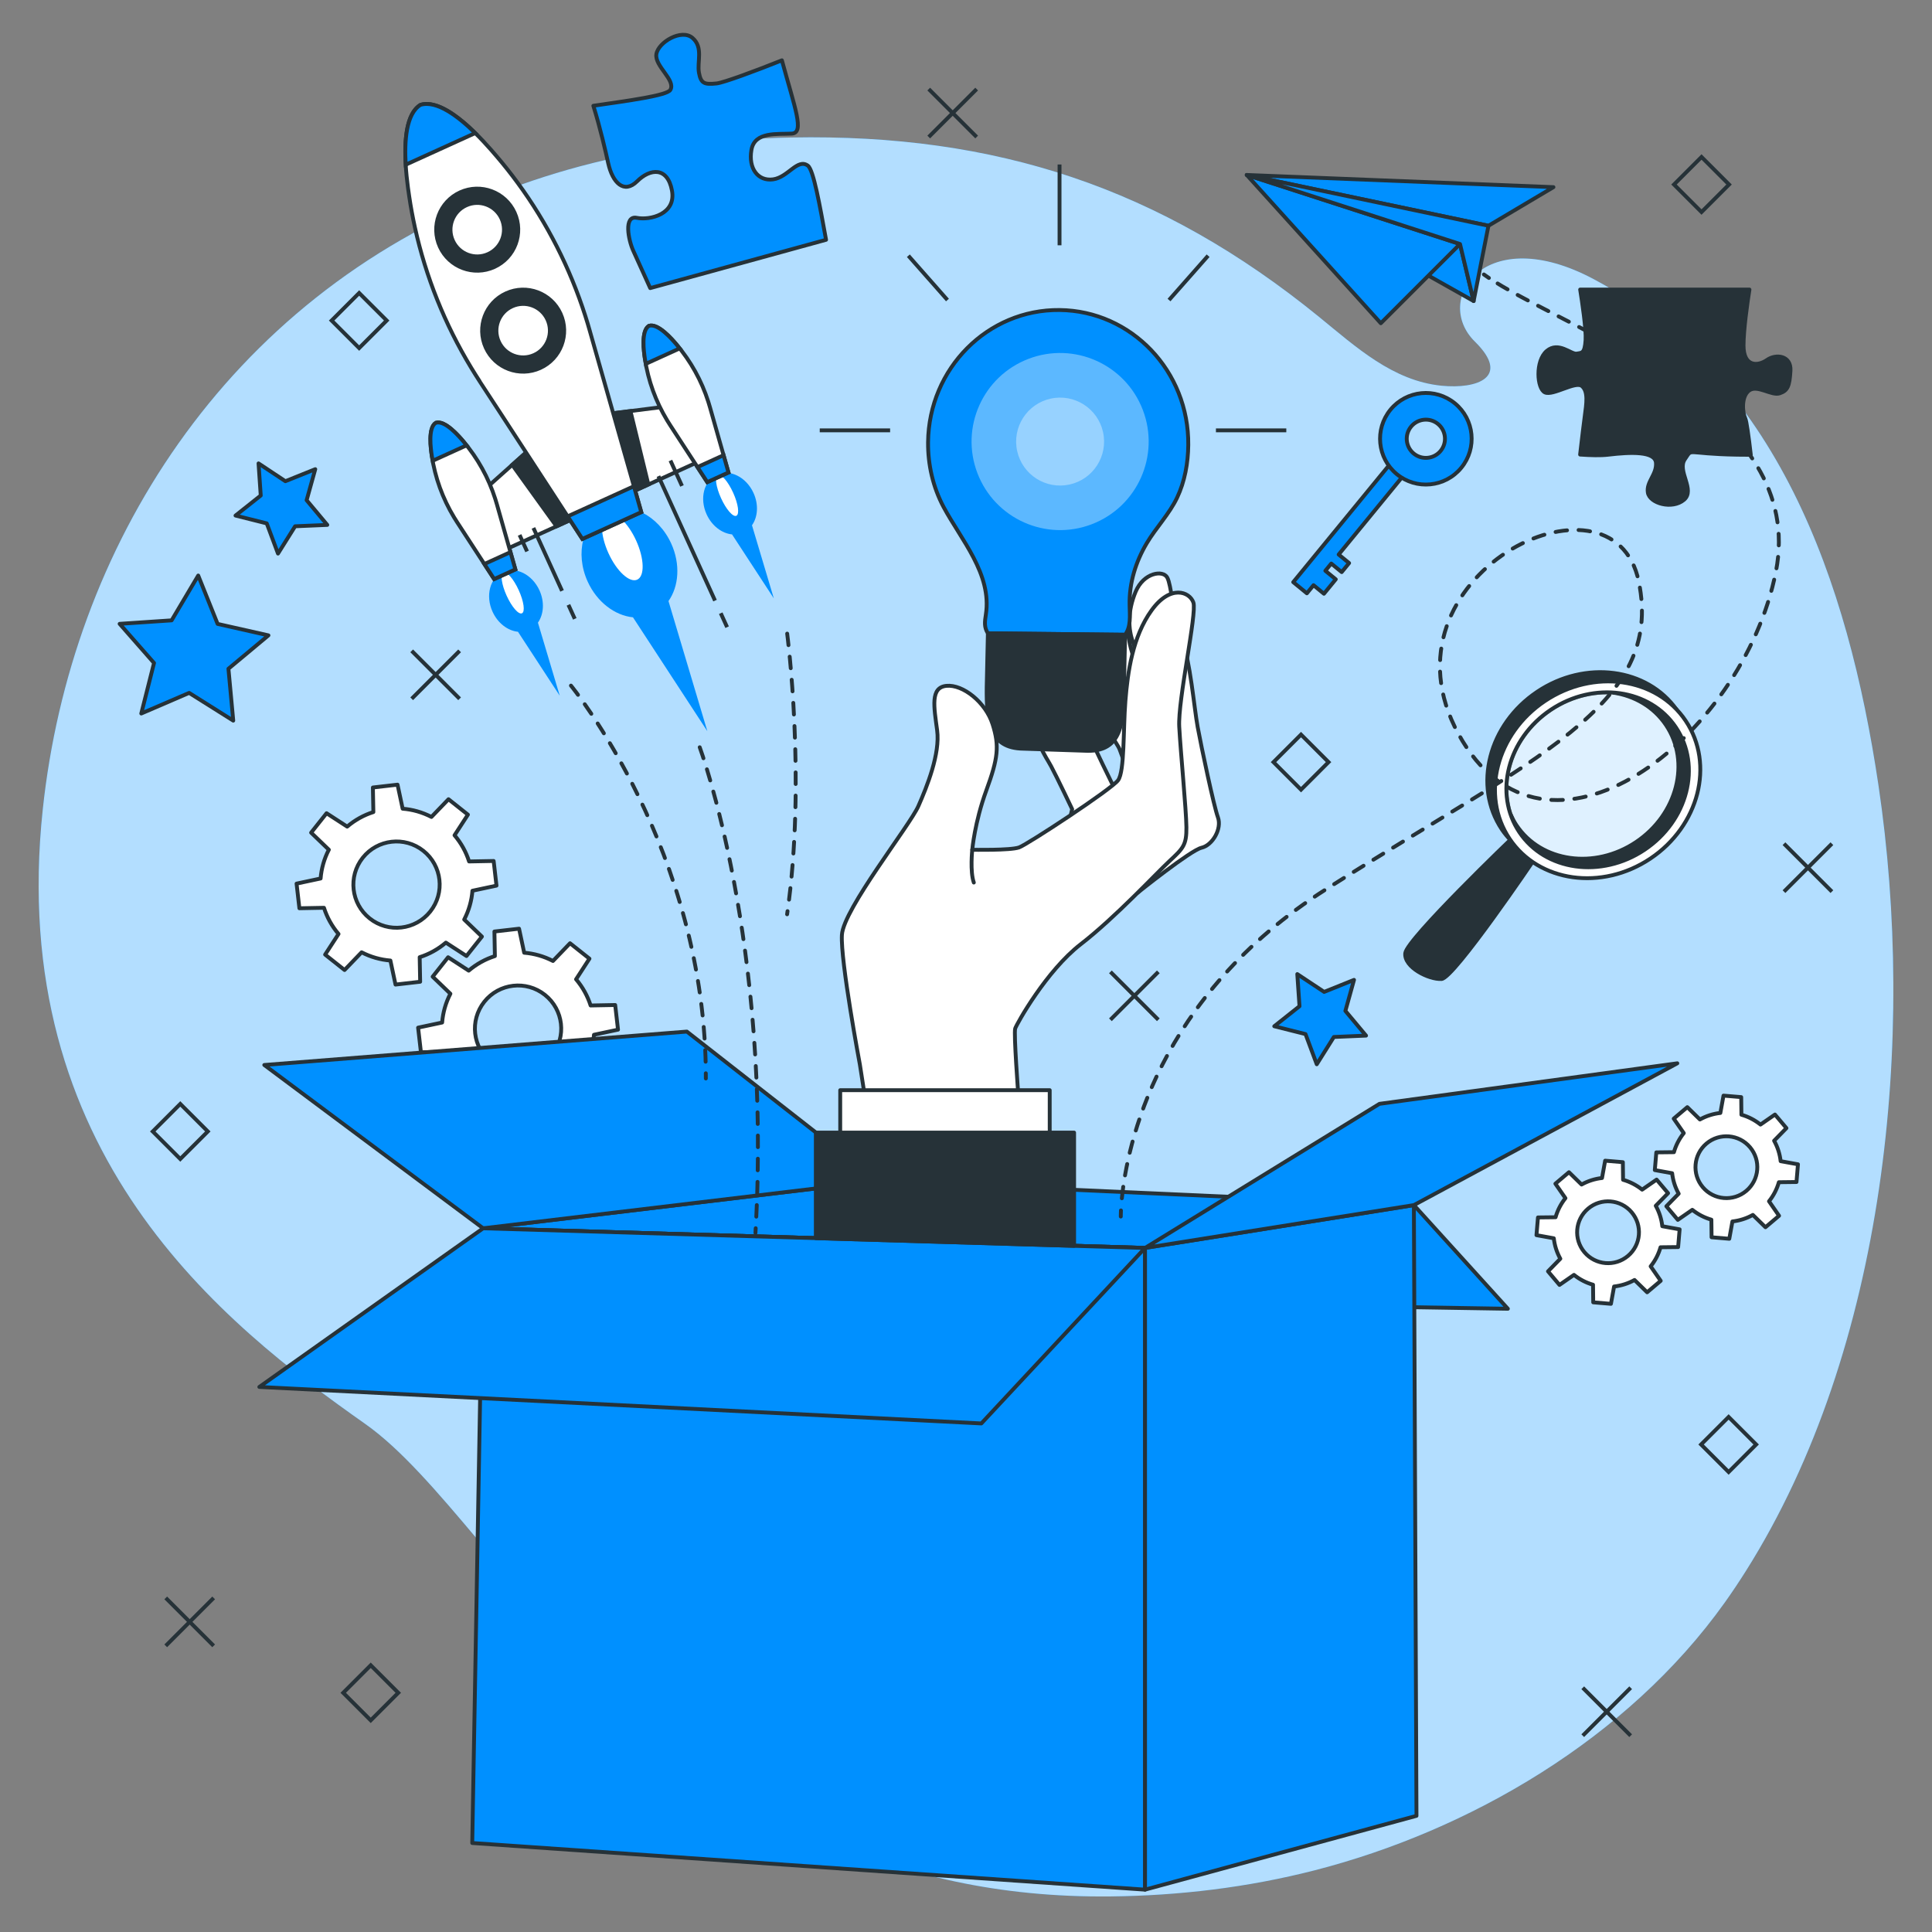 <svg width="500" height="500" viewBox="0 0 500 500" fill="none" xmlns="http://www.w3.org/2000/svg">
<rect x="0" y="0" width="500" height="500" fill="#808080" stroke="none"/>
<g clip-path="url(#clip0_120_1400)">
<path d="M451.86 406.531C450.104 409.316 448.282 412.046 446.384 414.712C421.103 450.19 379.938 473.857 340.264 484.028C322.884 488.491 305.104 490.6 287.405 490.795C171.313 492.029 131.221 394.363 94.501 368.495C57.782 342.626 1.546 298.609 11.069 209.469C18.299 141.693 58.256 77.749 128.912 50.017C136.695 46.952 144.858 44.329 153.387 42.199C169.253 38.233 186.399 35.93 204.816 35.584C257.716 34.584 300.284 48.562 341.406 82.038C350.965 89.821 360.447 98.564 373.082 99.824C382.266 100.739 391.077 97.629 381.692 88.4C370.663 77.552 384.247 57.135 412.567 72.304C459.867 97.638 478.23 150.116 486.141 203.197C495.854 268.353 488.226 348.868 451.86 406.531Z" fill="#0090FF"/>
<path opacity="0.7" d="M451.86 406.531C450.104 409.316 448.282 412.046 446.384 414.712C421.103 450.19 379.938 473.857 340.264 484.028C322.884 488.491 305.104 490.6 287.405 490.795C171.313 492.029 131.221 394.363 94.501 368.495C57.782 342.626 1.546 298.609 11.069 209.469C18.299 141.693 58.256 77.749 128.912 50.017C136.695 46.952 144.858 44.329 153.387 42.199C169.253 38.233 186.399 35.93 204.816 35.584C257.716 34.584 300.284 48.562 341.406 82.038C350.965 89.821 360.447 98.564 373.082 99.824C382.266 100.739 391.077 97.629 381.692 88.4C370.663 77.552 384.247 57.135 412.567 72.304C459.867 97.638 478.23 150.116 486.141 203.197C495.854 268.353 488.226 348.868 451.86 406.531Z" fill="white"/>
<path d="M42.893 413.536L55.295 425.939" stroke="#263238" stroke-miterlimit="10"/>
<path d="M55.295 413.536L42.893 425.939" stroke="#263238" stroke-miterlimit="10"/>
<path d="M287.373 251.514L299.776 263.917" stroke="#263238" stroke-miterlimit="10"/>
<path d="M299.776 251.514L287.373 263.917" stroke="#263238" stroke-miterlimit="10"/>
<path d="M95.947 430.972L88.821 438.098L95.947 445.224L103.073 438.098L95.947 430.972Z" stroke="#263238" stroke-miterlimit="10"/>
<path d="M92.948 75.827L85.822 82.953L92.948 90.079L100.074 82.953L92.948 75.827Z" stroke="#263238" stroke-miterlimit="10"/>
<path d="M440.351 40.627L433.225 47.753L440.351 54.879L447.477 47.753L440.351 40.627Z" stroke="#263238" stroke-miterlimit="10"/>
<path d="M409.613 436.789L422.016 449.193" stroke="#263238" stroke-miterlimit="10"/>
<path d="M422.016 436.789L409.613 449.193" stroke="#263238" stroke-miterlimit="10"/>
<path d="M240.357 23.054L252.76 35.457" stroke="#263238" stroke-miterlimit="10"/>
<path d="M252.76 23.054L240.357 35.457" stroke="#263238" stroke-miterlimit="10"/>
<path d="M461.692 218.348L474.095 230.751" stroke="#263238" stroke-miterlimit="10"/>
<path d="M474.095 218.348L461.692 230.751" stroke="#263238" stroke-miterlimit="10"/>
<path d="M106.545 168.439L118.947 180.842" stroke="#263238" stroke-miterlimit="10"/>
<path d="M118.947 168.439L106.545 180.842" stroke="#263238" stroke-miterlimit="10"/>
<path d="M447.368 366.707L440.241 373.833L447.368 380.959L454.494 373.833L447.368 366.707Z" stroke="#263238" stroke-miterlimit="10"/>
<path d="M46.655 285.694L39.529 292.82L46.655 299.946L53.781 292.82L46.655 285.694Z" stroke="#263238" stroke-miterlimit="10"/>
<path d="M336.703 190.111L329.577 197.237L336.703 204.363L343.829 197.237L336.703 190.111Z" stroke="#263238" stroke-miterlimit="10"/>
<path d="M115.966 247.736L111.974 252.763L116.559 257.177C115.337 259.538 114.63 262.072 114.426 264.629L108.205 265.953L108.937 272.329L115.296 272.208C116.074 274.653 117.339 276.96 119.062 278.983L115.597 284.321L120.624 288.313L125.038 283.728C127.399 284.949 129.933 285.658 132.489 285.862L133.813 292.083L140.19 291.35L140.068 284.991C142.513 284.214 144.82 282.949 146.843 281.225L152.181 284.691L156.172 279.664L151.587 275.25C152.808 272.889 153.517 270.355 153.72 267.798L159.941 266.474L159.209 260.097L152.85 260.217C152.071 257.773 150.808 255.466 149.084 253.442L152.549 248.104L147.523 244.113L143.109 248.698C140.748 247.476 138.214 246.769 135.657 246.565L134.333 240.344L127.956 241.076L128.076 247.435C125.632 248.214 123.324 249.478 121.301 251.201L115.966 247.736ZM141.018 257.467C145.848 261.303 146.654 268.326 142.819 273.157C138.984 277.986 131.959 278.793 127.128 274.958C122.299 271.123 121.492 264.098 125.328 259.268C129.163 254.438 136.188 253.632 141.018 257.467Z" fill="white" stroke="#263238" stroke-miterlimit="10" stroke-linecap="round" stroke-linejoin="round"/>
<path d="M84.512 210.462L80.52 215.489L85.105 219.902C83.884 222.263 83.175 224.797 82.972 227.355L76.751 228.678L77.483 235.056L83.842 234.935C84.621 237.38 85.885 239.687 87.608 241.71L84.143 247.048L89.17 251.039L93.584 246.454C95.944 247.675 98.478 248.384 101.035 248.587L102.358 254.808L108.736 254.076L108.615 247.717C111.06 246.939 113.367 245.675 115.39 243.951L120.728 247.416L124.72 242.39L120.135 237.976C121.357 235.615 122.065 233.081 122.268 230.524L128.489 229.2L127.757 222.823L121.398 222.944C120.62 220.5 119.356 218.192 117.632 216.169L121.097 210.831L116.071 206.839L111.657 211.424C109.296 210.202 106.762 209.494 104.206 209.291L102.882 203.07L96.505 203.802L96.625 210.161C94.181 210.939 91.873 212.202 89.85 213.927L84.512 210.462ZM109.565 220.193C114.394 224.028 115.201 231.052 111.366 235.883C107.531 240.713 100.506 241.519 95.675 237.685C90.846 233.85 90.039 226.825 93.875 221.994C97.709 217.164 104.734 216.358 109.565 220.193Z" fill="white" stroke="#263238" stroke-miterlimit="10" stroke-linecap="round" stroke-linejoin="round"/>
<path d="M431.698 308.794L428.73 305.28L424.982 307.878C423.495 306.687 421.815 305.832 420.048 305.327L419.996 300.77L415.412 300.384L414.599 304.868C412.772 305.07 410.972 305.632 409.308 306.558L406.047 303.37L402.533 306.339L405.132 310.087C403.941 311.574 403.085 313.254 402.581 315.021L398.024 315.073L397.637 319.657L402.122 320.469C402.324 322.296 402.886 324.096 403.812 325.76L400.624 329.021L403.593 332.535L407.341 329.937C408.827 331.128 410.508 331.984 412.275 332.487L412.326 337.044L416.91 337.43L417.724 332.946C419.551 332.744 421.35 332.182 423.014 331.256L426.275 334.444L429.789 331.475L427.191 327.727C428.382 326.24 429.237 324.561 429.741 322.793L434.299 322.741L434.685 318.157L430.2 317.344C429.999 315.517 429.437 313.717 428.51 312.053L431.698 308.794ZM421.326 325.021C417.949 327.874 412.9 327.448 410.049 324.071C407.196 320.695 407.621 315.646 410.998 312.794C414.375 309.942 419.424 310.367 422.276 313.744C425.127 317.12 424.702 322.169 421.326 325.021Z" fill="white" stroke="#263238" stroke-miterlimit="10" stroke-linecap="round" stroke-linejoin="round"/>
<path d="M462.327 291.956L459.358 288.442L455.61 291.04C454.123 289.849 452.444 288.994 450.676 288.489L450.624 283.932L446.04 283.546L445.228 288.03C443.401 288.232 441.601 288.794 439.936 289.721L436.676 286.532L433.162 289.501L435.76 293.249C434.569 294.736 433.713 296.416 433.209 298.183L428.652 298.235L428.266 302.819L432.75 303.632C432.952 305.459 433.514 307.259 434.44 308.924L431.252 312.184L434.221 315.698L437.969 313.1C439.455 314.291 441.135 315.147 442.903 315.651L442.955 320.208L447.538 320.594L448.351 316.11C450.178 315.908 451.978 315.346 453.642 314.42L456.903 317.608L460.417 314.639L457.819 310.891C459.01 309.405 459.865 307.724 460.37 305.957L464.927 305.905L465.313 301.322L460.828 300.509C460.627 298.682 460.065 296.882 459.138 295.218L462.327 291.956ZM451.953 308.184C448.577 311.037 443.527 310.611 440.676 307.235C437.824 303.858 438.249 298.809 441.625 295.957C445.002 293.105 450.051 293.53 452.903 296.907C455.755 300.283 455.33 305.332 451.953 308.184Z" fill="white" stroke="#263238" stroke-miterlimit="10" stroke-linecap="round" stroke-linejoin="round"/>
<path d="M339.936 151.449L342.635 153.662L345.697 149.926L343 147.714L344.531 145.847L347.229 148.058L349.145 145.721L346.446 143.509L363.379 122.857L359.851 119.965L334.689 150.654L338.217 153.547L339.936 151.449Z" fill="#0090FF" stroke="#263238" stroke-miterlimit="10" stroke-linecap="round" stroke-linejoin="round"/>
<path d="M378.175 121.065C382.325 116.003 381.585 108.535 376.524 104.385C371.462 100.235 363.994 100.975 359.844 106.036C355.694 111.098 356.434 118.566 361.495 122.716C366.558 126.866 374.026 126.127 378.175 121.065ZM365.184 110.413C366.917 108.3 370.034 107.991 372.147 109.724C374.26 111.457 374.569 114.574 372.836 116.688C371.104 118.801 367.986 119.11 365.873 117.377C363.76 115.645 363.451 112.526 365.184 110.413Z" fill="#0090FF" stroke="#263238" stroke-miterlimit="10" stroke-linecap="round" stroke-linejoin="round"/>
<path d="M391.768 216.476C391.768 216.476 364.08 243.008 363.683 246.674C363.287 250.34 369.824 253.554 373.069 253.362C376.313 253.171 397.26 222.147 397.26 222.147C397.26 222.147 393.958 218.91 391.768 216.476Z" fill="#263238" stroke="#263238" stroke-miterlimit="10"/>
<path opacity="0.58" d="M425.592 219.933C414.402 227.421 399.901 225.379 393.205 215.37C386.508 205.362 390.15 191.178 401.34 183.691C412.53 176.203 427.031 178.245 433.728 188.253C440.425 198.26 436.782 212.444 425.592 219.933Z" fill="white" stroke="#263238" stroke-miterlimit="10"/>
<path d="M390.668 217.068C383.132 205.807 387.231 189.848 399.821 181.422C411.247 173.776 425.718 174.988 433.934 183.688C426.259 172.849 410.251 170.719 397.843 179.021C385.253 187.447 381.154 203.406 388.689 214.667C389.387 215.709 390.181 216.647 391.019 217.534C390.907 217.375 390.777 217.231 390.668 217.068Z" fill="#263238" stroke="#263238" stroke-miterlimit="10"/>
<path d="M433.727 188.253C430.054 182.763 424.028 179.688 417.493 179.25C423.018 180.076 428.008 182.935 431.172 187.663C437.57 197.224 434.091 210.775 423.4 217.929C412.709 225.082 398.857 223.132 392.459 213.57C391.88 212.704 391.409 211.796 390.989 210.872C391.532 212.433 392.252 213.947 393.205 215.37C399.901 225.379 414.403 227.421 425.592 219.933C436.782 212.444 440.425 198.26 433.727 188.253Z" fill="#263238" stroke="#263238" stroke-miterlimit="10"/>
<path d="M436.264 186.556C428.729 175.295 412.413 172.997 399.822 181.422C387.232 189.848 383.133 205.807 390.669 217.068C398.204 228.328 414.52 230.627 427.11 222.201C439.701 213.775 443.8 197.816 436.264 186.556ZM425.592 219.933C414.402 227.421 399.901 225.379 393.205 215.37C386.508 205.362 390.15 191.178 401.34 183.691C412.53 176.203 427.031 178.245 433.728 188.253C440.425 198.26 436.782 212.444 425.592 219.933Z" fill="white" stroke="#263238" stroke-miterlimit="10"/>
<path d="M365.91 311.88L390.233 338.704L181.118 335.331L196.633 308.349L365.91 311.88Z" fill="#0090FF" stroke="#263238" stroke-miterlimit="10" stroke-linecap="round" stroke-linejoin="round"/>
<path d="M125.034 317.88L227.203 305.644L365.91 311.88L296.336 322.964L125.034 317.88Z" fill="#0090FF" stroke="#263238" stroke-miterlimit="10" stroke-linecap="round" stroke-linejoin="round"/>
<path d="M125.034 317.88L68.396 275.617L177.757 266.972L227.203 305.644L125.034 317.88Z" fill="#0090FF" stroke="#263238" stroke-miterlimit="10" stroke-linecap="round" stroke-linejoin="round"/>
<path d="M296.336 489.039L122.216 476.968L125.034 317.88L296.336 322.964V489.039Z" fill="#0090FF" stroke="#263238" stroke-miterlimit="10" stroke-linecap="round" stroke-linejoin="round"/>
<path d="M296.336 322.964L365.91 311.88L366.583 469.937L296.336 489.039V322.964Z" fill="#0090FF" stroke="#263238" stroke-miterlimit="10" stroke-linecap="round" stroke-linejoin="round"/>
<path d="M296.336 322.964L357.004 285.673L434.086 275.182L365.91 311.88L296.336 322.964Z" fill="#0090FF" stroke="#263238" stroke-miterlimit="10" stroke-linecap="round" stroke-linejoin="round"/>
<path d="M125.034 317.88L67.116 358.94L253.97 368.384L296.336 322.964L125.034 317.88Z" fill="#0090FF" stroke="#263238" stroke-miterlimit="10" stroke-linecap="round" stroke-linejoin="round"/>
<path d="M139.614 152.789C137.731 148.651 133.487 146.531 130.134 148.057C126.781 149.582 125.589 154.173 127.472 158.313C128.838 161.314 131.444 163.244 134.053 163.502L144.863 180.055L139.214 161.142C140.721 159.007 140.975 155.783 139.614 152.789Z" fill="#0090FF"/>
<path d="M134.247 152.742C135.571 155.651 135.944 158.329 135.08 158.722C134.216 159.116 132.442 157.074 131.118 154.165C129.794 151.255 129.422 148.578 130.286 148.184C131.15 147.791 132.923 149.831 134.247 152.742Z" fill="white"/>
<path d="M195.012 127.589C193.129 123.45 188.885 121.331 185.532 122.856C182.18 124.382 180.987 128.973 182.871 133.112C184.236 136.114 186.842 138.043 189.451 138.302L200.261 154.855L194.612 135.942C196.121 133.806 196.374 130.582 195.012 127.589Z" fill="#0090FF"/>
<path d="M189.733 127.5C191.057 130.41 191.429 133.087 190.565 133.481C189.701 133.873 187.928 131.833 186.604 128.923C185.28 126.014 184.908 123.336 185.772 122.943C186.637 122.55 188.41 124.591 189.733 127.5Z" fill="white"/>
<path d="M173.715 140.677C170.361 133.305 162.802 129.532 156.83 132.249C150.858 134.966 148.736 143.144 152.089 150.516C154.521 155.861 159.164 159.298 163.81 159.757L183.063 189.241L173.002 155.556C175.688 151.751 176.14 146.009 173.715 140.677Z" fill="#0090FF"/>
<path d="M164.633 139.894C166.765 144.581 166.889 149.111 164.91 150.012C162.931 150.912 159.597 147.842 157.465 143.154C155.333 138.467 155.209 133.937 157.188 133.036C159.167 132.136 162.501 135.207 164.633 139.894Z" fill="white"/>
<path d="M154.502 107.472L176.575 104.686L182.876 118.536L161.447 128.284L154.502 107.472Z" fill="white" stroke="#263238" stroke-miterlimit="10"/>
<path d="M163.158 106.379L154.502 107.472L161.447 128.284L167.796 125.396L163.158 106.379Z" fill="#263238" stroke="#263238" stroke-miterlimit="10"/>
<path d="M166.9 92.84C166.643 91.104 165.849 85.625 167.949 84.323C170.311 83.596 173.918 87.793 175.06 89.129C178.771 93.473 181.571 98.54 183.309 103.983C183.463 104.464 183.609 104.948 183.746 105.433C183.749 105.445 188.527 122.276 188.527 122.276L185.782 123.525L183.037 124.774C183.037 124.774 173.489 110.114 173.482 110.103C173.206 109.68 172.937 109.253 172.676 108.821C169.715 103.932 167.735 98.493 166.9 92.84Z" fill="white" stroke="#263238" stroke-miterlimit="10"/>
<path d="M167.129 94.159C167.05 93.72 166.965 93.282 166.9 92.84C166.643 91.104 165.849 85.625 167.949 84.323C170.311 83.596 173.918 87.793 175.06 89.129C175.35 89.469 175.624 89.82 175.904 90.168L167.129 94.159Z" fill="#0090FF" stroke="#263238" stroke-miterlimit="10"/>
<path d="M187.258 117.804C187.981 120.351 188.527 122.276 188.527 122.276L183.038 124.773C183.038 124.773 181.946 123.096 180.502 120.878L187.258 117.804Z" fill="#0090FF" stroke="#263238" stroke-miterlimit="10"/>
<path d="M139.084 114.486L122.48 129.294L128.781 143.144L150.21 133.396L139.084 114.486Z" fill="white" stroke="#263238" stroke-miterlimit="10"/>
<path d="M144.023 136.21L150.21 133.396L139.084 114.486L132.562 120.302L144.023 136.21Z" fill="#263238" stroke="#263238" stroke-miterlimit="10"/>
<path d="M151.47 81.738C151.896 83.068 152.304 84.413 152.682 85.766C152.687 85.776 153.858 89.902 155.502 95.697C159.402 109.431 165.96 132.539 165.96 132.539L150.713 139.475C150.713 139.475 138.017 119.984 130.188 107.962C126.699 102.609 124.184 98.74 124.175 98.733C123.41 97.557 122.664 96.366 121.94 95.17C115.13 83.931 110.188 71.638 107.373 58.829C106.789 56.169 106.294 53.489 105.897 50.789C105.183 45.965 102.978 30.753 108.813 27.138C115.371 25.115 125.389 36.773 128.557 40.48C130.449 42.692 132.256 44.975 133.972 47.317C141.62 57.742 147.527 69.393 151.47 81.738Z" fill="white" stroke="#263238" stroke-miterlimit="10"/>
<path d="M122.994 34.438C118.659 30.183 113.024 25.841 108.812 27.138C105.065 29.46 104.635 36.562 104.995 42.626L122.994 34.438Z" fill="#0090FF" stroke="#263238" stroke-miterlimit="10"/>
<path d="M146.91 133.636C149.205 137.16 150.714 139.477 150.714 139.477L165.959 132.542C165.959 132.542 165.205 129.882 164.056 125.835L146.91 133.636Z" fill="#0090FF" stroke="#263238" stroke-miterlimit="10"/>
<path d="M119.907 114.216C118.767 112.882 115.16 108.684 112.797 109.412C110.697 110.714 111.49 116.192 111.747 117.929C112.583 123.581 114.563 129.02 117.524 133.908C117.786 134.339 118.055 134.767 118.33 135.19C118.337 135.2 127.886 149.861 127.886 149.861L130.631 148.612L133.376 147.363C133.376 147.363 128.599 130.531 128.595 130.519C128.457 130.034 128.311 129.55 128.158 129.07C126.42 123.627 123.62 118.561 119.907 114.216Z" fill="white" stroke="#263238" stroke-miterlimit="10"/>
<path d="M120.751 115.255C120.473 114.907 120.199 114.556 119.907 114.216C118.767 112.882 115.16 108.684 112.797 109.412C110.697 110.714 111.49 116.191 111.747 117.929C111.813 118.371 111.897 118.808 111.976 119.247L120.751 115.255Z" fill="#0090FF" stroke="#263238" stroke-miterlimit="10"/>
<path d="M125.35 145.967C126.794 148.184 127.886 149.862 127.886 149.862L133.375 147.365C133.375 147.365 132.828 145.439 132.106 142.893L125.35 145.967Z" fill="#0090FF" stroke="#263238" stroke-miterlimit="10"/>
<path d="M133.174 55.039C130.745 49.699 124.447 47.339 119.107 49.769C113.767 52.199 111.407 58.496 113.836 63.837C116.266 69.177 122.564 71.537 127.904 69.107C133.244 66.679 135.603 60.38 133.174 55.039Z" fill="#263238" stroke="#263238" stroke-miterlimit="10"/>
<path d="M129.802 56.574C128.219 53.097 124.118 51.56 120.641 53.142C117.164 54.724 115.627 58.826 117.208 62.303C118.79 65.78 122.891 67.317 126.369 65.734C129.847 64.153 131.383 60.051 129.802 56.574Z" fill="white" stroke="#263238" stroke-miterlimit="10"/>
<path d="M145.061 81.172C142.632 75.832 136.334 73.472 130.994 75.902C125.654 78.332 123.294 84.629 125.723 89.97C128.153 95.31 134.451 97.67 139.791 95.24C145.131 92.811 147.491 86.513 145.061 81.172Z" fill="#263238" stroke="#263238" stroke-miterlimit="10"/>
<path d="M141.689 82.706C140.107 79.229 136.006 77.692 132.528 79.273C129.051 80.855 127.514 84.957 129.096 88.435C130.678 91.912 134.779 93.449 138.257 91.867C141.734 90.286 143.271 86.184 141.689 82.706Z" fill="white" stroke="#263238" stroke-miterlimit="10"/>
<path d="M138.05 136.629L145.459 152.916" stroke="#263238" stroke-miterlimit="10"/>
<path d="M147.106 156.535L148.753 160.154" stroke="#263238" stroke-miterlimit="10"/>
<path d="M170.395 123.226L185.048 155.438" stroke="#263238" stroke-miterlimit="10"/>
<path d="M186.529 158.695L188.176 162.314" stroke="#263238" stroke-miterlimit="10"/>
<path d="M173.507 119.186L176.497 125.756" stroke="#263238" stroke-miterlimit="10"/>
<path d="M134.469 138.445L136.408 142.707" stroke="#263238" stroke-miterlimit="10"/>
<path d="M181.087 193.392C181.087 193.392 199.835 243.869 195.511 319.093" stroke="#263238" stroke-miterlimit="10" stroke-linecap="round" stroke-linejoin="round" stroke-dasharray="3 3"/>
<path d="M147.765 177.435C147.765 177.435 182.89 220.262 182.67 279.109" stroke="#263238" stroke-miterlimit="10" stroke-linecap="round" stroke-linejoin="round" stroke-dasharray="3 3"/>
<path d="M203.72 163.981C203.72 163.981 208.711 201.924 203.702 236.616" stroke="#263238" stroke-miterlimit="10" stroke-linecap="round" stroke-linejoin="round" stroke-dasharray="3 3"/>
<path d="M290.059 314.835C290.059 314.835 290.051 314.285 290.1 313.258" stroke="#263238" stroke-linecap="round" stroke-linejoin="round"/>
<path d="M290.336 310.111C291.665 296.766 299.319 257.946 343.288 230.064C397.174 195.892 430.689 182.75 424.118 150.548C417.546 118.349 355.117 149.234 377.46 189.977C399.802 230.72 451.06 191.291 459.603 147.92C467.788 106.362 408.402 86.524 386.655 72.797" stroke="#263238" stroke-linecap="round" stroke-linejoin="round" stroke-dasharray="2.99 2.99"/>
<path d="M385.327 71.935C384.875 71.632 384.442 71.332 384.031 71.033" stroke="#263238" stroke-linecap="round" stroke-linejoin="round"/>
<path d="M381.375 77.914L325.7 46.577L377.851 63.152L381.375 77.914Z" fill="#0090FF" stroke="#263238" stroke-miterlimit="10" stroke-linecap="round" stroke-linejoin="round"/>
<path d="M322.66 45.281L357.351 83.651L377.851 63.152L322.66 45.281Z" fill="#0090FF" stroke="#263238" stroke-miterlimit="10" stroke-linecap="round" stroke-linejoin="round"/>
<path d="M322.66 45.281L402.029 48.434L385.209 58.422L322.66 45.281Z" fill="#0090FF" stroke="#263238" stroke-miterlimit="10" stroke-linecap="round" stroke-linejoin="round"/>
<path d="M385.209 58.422L381.375 77.914L377.851 63.152L322.66 45.281L385.209 58.422Z" fill="#0090FF" stroke="#263238" stroke-miterlimit="10" stroke-linecap="round" stroke-linejoin="round"/>
<path d="M463.372 95.955C463.137 99.928 462.67 101.096 460.567 101.797C458.467 102.494 454.729 99.458 452.625 101.095C450.525 102.729 450.991 106.933 451.693 108.335C451.987 108.923 452.566 112.98 453.104 117.705C451.983 117.705 450.811 117.697 449.589 117.676C435.809 117.444 438.145 115.81 436.045 118.848C433.94 121.884 438.846 126.785 435.809 129.355C432.773 131.925 426.935 130.292 426.465 127.486C425.999 124.686 428.804 122.816 428.568 119.78C428.333 116.744 422.03 116.979 416.188 117.677C414.222 117.912 411.672 117.832 408.931 117.643C409.418 113.313 409.918 109.37 410.115 107.87C410.582 104.363 411.052 101.327 409.414 99.928C407.78 98.525 401.943 102.494 399.838 101.562C397.739 100.626 397.268 93.385 400.304 90.82C403.341 88.25 406.612 91.752 408.015 91.517C409.414 91.286 410.115 91.517 410.35 88.015C410.53 85.285 409.434 78.011 408.946 74.937H452.757C452.215 78.401 451.224 85.335 451.224 89.417C451.224 95.023 454.962 94.789 457.298 93.154C459.634 91.516 463.603 91.987 463.372 95.955Z" fill="#263238" stroke="#263238" stroke-miterlimit="10" stroke-linecap="round" stroke-linejoin="round"/>
<path d="M213.783 62.058L168.274 74.561C167.305 72.409 164.964 67.221 163.924 64.972C162.593 62.104 161.377 55.701 164.795 56.376C168.215 57.055 175.053 55.448 173.9 49.294C172.747 43.141 168.282 43.557 164.891 46.917C161.5 50.273 158.531 47.317 157.404 42.233C156.71 39.089 155.369 33.238 153.559 27.372C162.703 26.042 172.659 24.717 173.489 23.258C174.944 20.702 169.371 17.109 169.867 14.012C170.362 10.909 176.397 7.366 179.229 9.82C182.06 12.275 180.382 15.974 180.886 18.798C181.396 21.624 182.286 21.918 185.431 21.597C187.26 21.409 195.514 18.356 202.354 15.609C205.717 27.99 208.287 34.38 204.9 34.579C201.186 34.79 195.303 33.978 194.469 38.792C193.633 43.602 196.171 46.947 200.068 46.419C203.964 45.887 206.374 40.912 209.067 42.867C210.545 43.937 212.158 53.178 213.783 62.058Z" fill="#0090FF" stroke="#263238" stroke-miterlimit="10" stroke-linecap="round" stroke-linejoin="round"/>
<path d="M69.473 164.432L59.119 173.07L60.364 186.498L48.948 179.32L36.563 184.654L39.863 171.579L30.961 161.448L44.417 160.545L51.301 148.949L56.318 161.467L69.473 164.432Z" fill="#0090FF" stroke="#263238" stroke-miterlimit="10" stroke-linecap="round" stroke-linejoin="round"/>
<path d="M81.588 121.425L79.353 129.454L84.7 135.847L76.373 136.202L71.946 143.263L69.034 135.453L60.951 133.425L67.478 128.243L66.91 119.928L73.855 124.535L81.588 121.425Z" fill="#0090FF" stroke="#263238" stroke-miterlimit="10" stroke-linecap="round" stroke-linejoin="round"/>
<path d="M350.418 253.592L348.183 261.621L353.53 268.014L345.204 268.37L340.776 275.431L337.864 267.622L329.78 265.592L336.308 260.41L335.74 252.095L342.686 256.702L350.418 253.592Z" fill="#0090FF" stroke="#263238" stroke-miterlimit="10" stroke-linecap="round" stroke-linejoin="round"/>
<path d="M294.475 230.997C294.475 230.997 308.139 220.036 310.952 219.397C313.764 218.757 316.284 214.523 315.197 211.519C314.11 208.514 310.893 193.245 309.955 188.152C309.017 183.059 308.117 171.522 305.717 164.57C303.317 157.619 303.163 151.558 302.101 149.501C301.039 147.443 296.004 148.14 293.908 153.12C291.812 158.101 291.932 162.836 293.231 166.214C294.53 169.592 297.68 182.21 298.343 184.467C299.007 186.725 300.762 200.135 300.762 200.135C300.762 200.135 301.364 207.89 298.297 214.411C295.229 220.933 290.364 228.259 290.417 230.342C290.47 232.426 294.475 230.997 294.475 230.997Z" fill="white" stroke="#263238" stroke-miterlimit="10" stroke-linecap="round" stroke-linejoin="round"/>
<path d="M300.102 186.584C300.102 186.584 293.637 172.444 292.425 166.787C291.213 161.131 291.415 156.081 286.567 159.313C281.718 162.545 280.91 174.464 282.931 180.928C284.951 187.392 289.193 192.24 289.799 194.058C290.405 195.876 293.032 202.139 293.032 203.754C293.032 205.37 295.456 204.764 297.274 199.917C299.091 195.068 300.102 186.584 300.102 186.584Z" fill="white" stroke="#263238" stroke-miterlimit="10" stroke-linecap="round" stroke-linejoin="round"/>
<path d="M288.587 204.361C288.587 204.361 282.729 192.645 280.305 186.786C277.881 180.928 277.275 170.827 274.244 170.019C271.214 169.21 267.779 176.281 267.779 184.361C267.779 192.442 270.405 195.27 272.021 198.3C273.638 201.33 277.475 209.411 277.475 209.411L276.062 215.269L288.587 204.361Z" fill="white" stroke="#263238" stroke-miterlimit="10" stroke-linecap="round" stroke-linejoin="round"/>
<path d="M274.208 42.569V63.481" stroke="#263238" stroke-miterlimit="10"/>
<path d="M212.148 111.375H230.361" stroke="#263238" stroke-miterlimit="10"/>
<path d="M314.682 111.375H332.895" stroke="#263238" stroke-miterlimit="10"/>
<path d="M312.658 66.18L302.54 77.647" stroke="#263238" stroke-miterlimit="10"/>
<path d="M235.083 66.18L245.202 77.647" stroke="#263238" stroke-miterlimit="10"/>
<path d="M255.139 159.055C254.859 160.86 254.65 162.349 255.664 163.891L291.171 164.271C292.704 162.188 292.405 159.564 292.341 156.51C292.221 150.88 293.925 145.372 296.779 140.582C299.177 136.559 302.626 133.011 304.63 128.8C306.627 124.602 307.475 119.811 307.524 115.166C307.728 96.071 292.819 80.431 274.223 80.231C255.627 80.033 240.387 95.351 240.182 114.445C240.12 120.239 241.47 126.094 244.184 131.185C248.696 139.649 256.771 148.561 255.139 159.055Z" fill="#0090FF" stroke="#263238" stroke-miterlimit="10" stroke-linecap="round" stroke-linejoin="round"/>
<path opacity="0.36" d="M282.546 135.673C294.366 131.151 300.282 117.904 295.76 106.084C291.239 94.264 277.991 88.347 266.171 92.869C254.351 97.391 248.435 110.638 252.956 122.458C257.478 134.278 270.726 140.195 282.546 135.673Z" fill="white"/>
<path opacity="0.36" d="M263.241 116.728C264.594 122.866 270.666 126.746 276.804 125.393C282.942 124.041 286.821 117.969 285.469 111.831C284.116 105.693 278.044 101.813 271.907 103.166C265.769 104.518 261.889 110.591 263.241 116.728Z" fill="white"/>
<path d="M281.517 194.313L264.803 193.76C256.032 193.666 255.263 186.673 255.357 177.902L255.665 163.892L291.178 164.272L290.87 178.283C290.775 187.053 290.288 194.407 281.517 194.313Z" fill="#263238" stroke="#263238" stroke-miterlimit="10" stroke-linecap="round" stroke-linejoin="round"/>
<path d="M222.53 275.468C222.53 275.468 217.48 248.601 217.884 241.935C218.288 235.269 235.459 213.653 237.681 208.603C239.903 203.553 243.338 195.068 242.53 189.008C241.721 182.948 240.712 177.898 244.954 177.494C249.196 177.09 255.054 181.736 256.873 187.392C258.69 193.049 258.286 196.281 255.256 204.564C252.227 212.846 251.62 219.916 251.62 219.916C251.62 219.916 261.518 220.119 263.74 219.311C265.962 218.503 287.676 204.245 289.367 201.925C291.058 199.605 290.662 188.904 291.253 181.384C291.844 173.866 293.152 164.688 298.035 157.94C302.919 151.193 307.883 153.141 308.847 155.919C309.812 158.698 304.801 181.234 305.184 188.092C305.566 194.95 306.984 209.437 307.042 214.088C307.1 218.738 306.137 219.601 302.675 222.83C299.214 226.058 288.587 237.491 279.698 244.36C270.81 251.229 263.134 264.965 262.73 266.177C262.326 267.39 263.538 283.349 263.538 283.349L264.547 288.399H224.549L222.53 275.468Z" fill="white" stroke="#263238" stroke-miterlimit="10" stroke-linecap="round" stroke-linejoin="round"/>
<path d="M251.619 219.915C251.619 219.915 251.013 225.572 252.023 228.4" stroke="#263238" stroke-miterlimit="10" stroke-linecap="round" stroke-linejoin="round"/>
<path d="M271.665 282.137H217.447V301.428H271.665V282.137Z" fill="white" stroke="#263238" stroke-miterlimit="10" stroke-linecap="round" stroke-linejoin="round"/>
<path d="M277.976 322.419V293.113H211.136V320.435L277.976 322.419Z" fill="#263238" stroke="#263238" stroke-miterlimit="10" stroke-linecap="round" stroke-linejoin="round"/>
</g>
<defs>
<clipPath id="clip0_120_1400">
<rect width="500" height="500" fill="white"/>
</clipPath>
</defs>
</svg>
